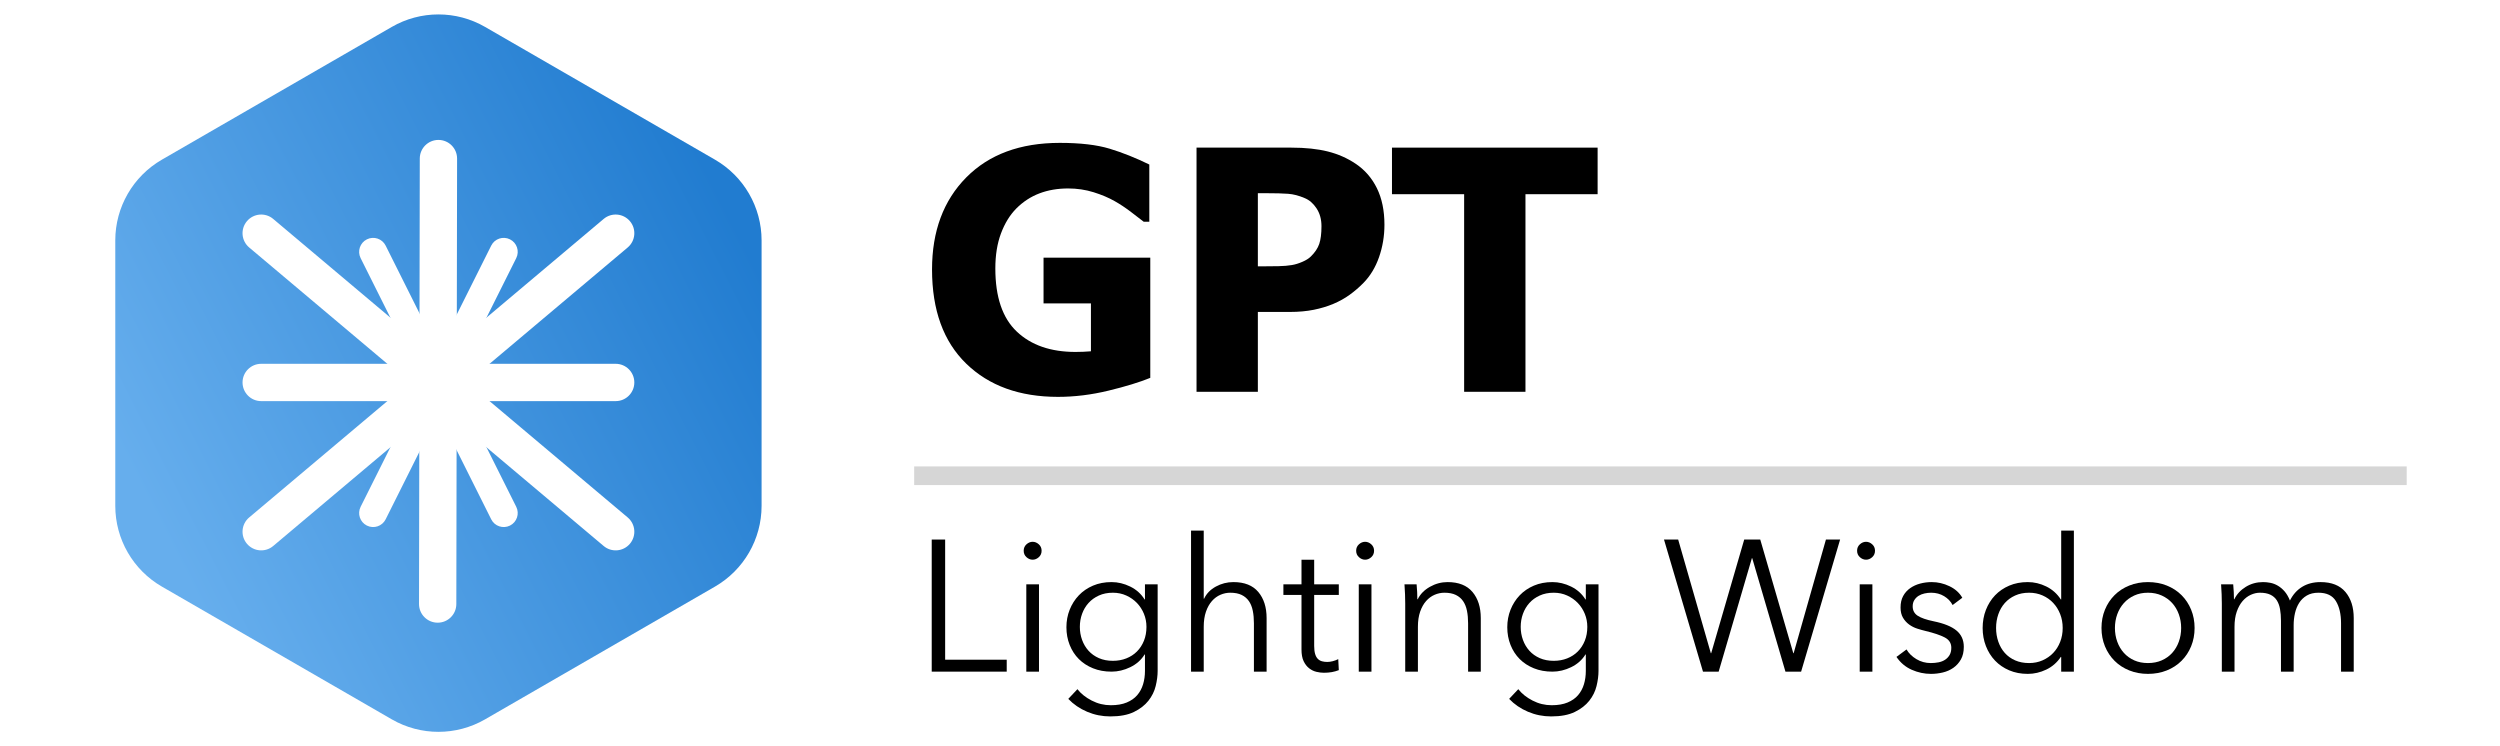<?xml version="1.0" encoding="UTF-8"?>
<svg width="134px" height="40px" viewBox="0 0 134 40" version="1.1" xmlns="http://www.w3.org/2000/svg" xmlns:xlink="http://www.w3.org/1999/xlink">
    <title>40-curve</title>
    <defs>
        <linearGradient x1="8.918%" y1="74.576%" x2="93.89%" y2="26.078%" id="linearGradient-1">
            <stop stop-color="#66AEED" offset="0%"></stop>
            <stop stop-color="#217CD0" offset="100%"></stop>
        </linearGradient>
    </defs>
    <g id="40-curve" stroke="none" stroke-width="1" fill="none" fill-rule="evenodd">
        <rect fill="#FFFFFF" x="0" y="0" width="134" height="40"></rect>
        <path d="M26,1.443 L38.321,8.557 C39.868,9.45 40.821,11.1 40.821,12.887 L40.821,27.113 C40.821,28.9 39.868,30.55 38.321,31.443 L26,38.557 C24.453,39.45 22.547,39.45 21,38.557 L8.679,31.443 C7.132,30.55 6.179,28.9 6.179,27.113 L6.179,12.887 C6.179,11.1 7.132,9.45 8.679,8.557 L21,1.443 C22.547,0.55 24.453,0.55 26,1.443 Z" id="多边形" fill="url(#linearGradient-1)"></path>
        <path d="M19.665,12.829 C20.035,12.644 20.486,12.794 20.671,13.165 L27.671,27.165 C27.856,27.535 27.706,27.986 27.335,28.171 C26.965,28.356 26.514,28.206 26.329,27.835 L19.329,13.835 C19.144,13.465 19.294,13.014 19.665,12.829 Z" id="直线-2备份-3" fill="#FFFFFF" fill-rule="nonzero"></path>
        <path d="M19.665,12.829 C20.035,12.644 20.486,12.794 20.671,13.165 L27.671,27.165 C27.856,27.535 27.706,27.986 27.335,28.171 C26.965,28.356 26.514,28.206 26.329,27.835 L19.329,13.835 C19.144,13.465 19.294,13.014 19.665,12.829 Z" id="直线-2备份-4" fill="#FFFFFF" fill-rule="nonzero" transform="translate(23.5, 20.5) scale(-1, 1) translate(-23.5, -20.5)"></path>
        <path d="M13.235,11.856 C13.591,11.433 14.222,11.379 14.644,11.735 L33.644,27.735 C34.067,28.091 34.121,28.722 33.765,29.144 C33.409,29.567 32.778,29.621 32.356,29.265 L13.356,13.265 C12.933,12.909 12.879,12.278 13.235,11.856 Z" id="直线-4" fill="#FFFFFF" fill-rule="nonzero"></path>
        <path d="M23.502,7.5 C24.054,7.501 24.501,7.949 24.5,8.502 L24.459,32.377 C24.459,32.93 24.01,33.377 23.458,33.376 C22.905,33.375 22.459,32.926 22.459,32.374 L22.5,8.498 C22.501,7.946 22.949,7.499 23.502,7.5 Z" id="直线-2" fill="#FFFFFF" fill-rule="nonzero"></path>
        <line x1="49.5" y1="25.5" x2="128.5" y2="25.5" id="直线-3" stroke-opacity="0.8" stroke="#CCCCCC" stroke-linecap="square"></line>
        <g id="GPT备份" transform="translate(49.957, 7.658)" fill="#000000" fill-rule="nonzero">
            <path d="M11.698,12.595 C11.124,12.829 10.378,13.058 9.461,13.28 C8.544,13.503 7.641,13.614 6.75,13.614 C4.693,13.614 3.054,13.021 1.833,11.834 C0.611,10.648 0,8.965 0,6.785 C0,4.734 0.611,3.091 1.833,1.854 C3.054,0.618 4.726,0 6.847,0 C7.942,0 8.833,0.104 9.519,0.312 C10.204,0.52 10.913,0.803 11.646,1.16 L11.646,4.228 L11.347,4.228 C11.188,4.104 10.961,3.93 10.666,3.705 C10.37,3.479 10.081,3.287 9.8,3.129 C9.472,2.941 9.092,2.78 8.662,2.646 C8.231,2.511 7.775,2.443 7.295,2.443 C6.732,2.443 6.22,2.531 5.757,2.707 C5.294,2.883 4.881,3.152 4.518,3.516 C4.172,3.867 3.898,4.312 3.696,4.852 C3.494,5.391 3.393,6.018 3.393,6.732 C3.393,8.262 3.776,9.39 4.544,10.116 C5.312,10.843 6.36,11.206 7.69,11.206 C7.808,11.206 7.945,11.203 8.104,11.197 C8.262,11.191 8.399,11.183 8.517,11.171 L8.517,8.604 L5.977,8.604 L5.977,6.152 L11.698,6.152 L11.698,12.595 Z" id="路径"></path>
            <path d="M24.249,4.386 C24.249,4.995 24.152,5.575 23.959,6.126 C23.766,6.677 23.487,7.137 23.124,7.506 C22.901,7.734 22.657,7.945 22.39,8.139 C22.124,8.332 21.829,8.496 21.507,8.631 C21.185,8.766 20.834,8.871 20.457,8.947 C20.079,9.023 19.655,9.062 19.187,9.062 L17.464,9.062 L17.464,13.342 L14.177,13.342 L14.177,0.255 L19.257,0.255 C20.013,0.255 20.665,0.324 21.212,0.461 C21.76,0.599 22.257,0.817 22.702,1.116 C23.194,1.444 23.575,1.882 23.845,2.43 C24.114,2.978 24.249,3.63 24.249,4.386 Z M20.874,4.465 C20.874,4.096 20.786,3.778 20.61,3.511 C20.435,3.245 20.224,3.062 19.978,2.962 C19.667,2.827 19.37,2.75 19.085,2.729 C18.801,2.708 18.416,2.698 17.93,2.698 L17.464,2.698 L17.464,6.618 L17.692,6.618 C18.003,6.618 18.296,6.615 18.571,6.609 C18.847,6.604 19.087,6.583 19.292,6.548 C19.468,6.519 19.654,6.461 19.85,6.376 C20.046,6.292 20.197,6.196 20.303,6.091 C20.525,5.874 20.676,5.648 20.755,5.414 C20.834,5.18 20.874,4.863 20.874,4.465 Z" id="形状"></path>
            <polygon id="路径" points="28.521 13.342 28.521 2.751 24.653 2.751 24.653 0.255 35.675 0.255 35.675 2.751 31.808 2.751 31.808 13.342"></polygon>
        </g>
        <g id="Lighting-Wisdom备份" transform="translate(49.94, 28.44)" fill="#000000" fill-rule="nonzero">
            <polygon id="路径" points="0.72 6.92 4.02 6.92 4.02 7.56 0 7.56 0 0.48 0.72 0.48"></polygon>
            <path d="M5.75,7.56 L5.07,7.56 L5.07,2.88 L5.75,2.88 L5.75,7.56 Z M5.89,1.08 C5.89,1.22 5.84,1.335 5.74,1.425 C5.64,1.515 5.53,1.56 5.41,1.56 C5.29,1.56 5.18,1.515 5.08,1.425 C4.98,1.335 4.93,1.22 4.93,1.08 C4.93,0.94 4.98,0.825 5.08,0.735 C5.18,0.645 5.29,0.6 5.41,0.6 C5.53,0.6 5.64,0.645 5.74,0.735 C5.84,0.825 5.89,0.94 5.89,1.08 Z" id="形状"></path>
            <path d="M7.81,8.5 C7.997,8.74 8.252,8.943 8.575,9.11 C8.898,9.277 9.24,9.36 9.6,9.36 C9.933,9.36 10.217,9.312 10.45,9.215 C10.683,9.118 10.872,8.987 11.015,8.82 C11.158,8.653 11.263,8.458 11.33,8.235 C11.397,8.012 11.43,7.773 11.43,7.52 L11.43,6.64 L11.41,6.64 C11.23,6.933 10.975,7.16 10.645,7.32 C10.315,7.48 9.98,7.56 9.64,7.56 C9.273,7.56 8.942,7.5 8.645,7.38 C8.348,7.26 8.095,7.095 7.885,6.885 C7.675,6.675 7.512,6.423 7.395,6.13 C7.278,5.837 7.22,5.52 7.22,5.18 C7.22,4.847 7.278,4.533 7.395,4.24 C7.512,3.947 7.675,3.69 7.885,3.47 C8.095,3.25 8.348,3.077 8.645,2.95 C8.942,2.823 9.273,2.76 9.64,2.76 C9.98,2.76 10.313,2.84 10.64,3 C10.967,3.16 11.223,3.39 11.41,3.69 L11.43,3.69 L11.43,2.88 L12.11,2.88 L12.11,7.52 C12.11,7.773 12.075,8.043 12.005,8.33 C11.935,8.617 11.805,8.88 11.615,9.12 C11.425,9.36 11.167,9.56 10.84,9.72 C10.513,9.88 10.09,9.96 9.57,9.96 C9.137,9.96 8.723,9.877 8.33,9.71 C7.937,9.543 7.6,9.313 7.32,9.02 L7.81,8.5 Z M7.94,5.16 C7.94,5.407 7.98,5.64 8.06,5.86 C8.14,6.08 8.255,6.273 8.405,6.44 C8.555,6.607 8.74,6.738 8.96,6.835 C9.18,6.932 9.43,6.98 9.71,6.98 C9.97,6.98 10.21,6.937 10.43,6.85 C10.65,6.763 10.84,6.64 11,6.48 C11.16,6.32 11.285,6.128 11.375,5.905 C11.465,5.682 11.51,5.433 11.51,5.16 C11.51,4.913 11.465,4.68 11.375,4.46 C11.285,4.24 11.16,4.047 11,3.88 C10.84,3.713 10.65,3.58 10.43,3.48 C10.21,3.38 9.97,3.33 9.71,3.33 C9.43,3.33 9.18,3.38 8.96,3.48 C8.74,3.58 8.555,3.713 8.405,3.88 C8.255,4.047 8.14,4.24 8.06,4.46 C7.98,4.68 7.94,4.913 7.94,5.16 Z" id="形状"></path>
            <path d="M14.6,3.65 C14.727,3.377 14.937,3.16 15.23,3 C15.523,2.84 15.837,2.76 16.17,2.76 C16.763,2.76 17.208,2.937 17.505,3.29 C17.802,3.643 17.95,4.11 17.95,4.69 L17.95,7.56 L17.27,7.56 L17.27,4.97 C17.27,4.723 17.25,4.5 17.21,4.3 C17.17,4.1 17.102,3.928 17.005,3.785 C16.908,3.642 16.778,3.53 16.615,3.45 C16.452,3.37 16.247,3.33 16,3.33 C15.82,3.33 15.645,3.367 15.475,3.44 C15.305,3.513 15.153,3.625 15.02,3.775 C14.887,3.925 14.78,4.115 14.7,4.345 C14.62,4.575 14.58,4.847 14.58,5.16 L14.58,7.56 L13.9,7.56 L13.9,0 L14.58,0 L14.58,3.65 L14.6,3.65 Z" id="路径"></path>
            <path d="M21.82,3.45 L20.5,3.45 L20.5,6.18 C20.5,6.353 20.517,6.497 20.55,6.61 C20.583,6.723 20.632,6.812 20.695,6.875 C20.758,6.938 20.833,6.982 20.92,7.005 C21.007,7.028 21.1,7.04 21.2,7.04 C21.293,7.04 21.392,7.027 21.495,7 C21.598,6.973 21.697,6.937 21.79,6.89 L21.82,7.48 C21.7,7.527 21.575,7.562 21.445,7.585 C21.315,7.608 21.173,7.62 21.02,7.62 C20.893,7.62 20.76,7.603 20.62,7.57 C20.48,7.537 20.35,7.473 20.23,7.38 C20.11,7.287 20.012,7.16 19.935,7 C19.858,6.84 19.82,6.63 19.82,6.37 L19.82,3.45 L18.85,3.45 L18.85,2.88 L19.82,2.88 L19.82,1.56 L20.5,1.56 L20.5,2.88 L21.82,2.88 L21.82,3.45 Z" id="路径"></path>
            <path d="M23.57,7.56 L22.89,7.56 L22.89,2.88 L23.57,2.88 L23.57,7.56 Z M23.71,1.08 C23.71,1.22 23.66,1.335 23.56,1.425 C23.46,1.515 23.35,1.56 23.23,1.56 C23.11,1.56 23,1.515 22.9,1.425 C22.8,1.335 22.75,1.22 22.75,1.08 C22.75,0.94 22.8,0.825 22.9,0.735 C23,0.645 23.11,0.6 23.23,0.6 C23.35,0.6 23.46,0.645 23.56,0.735 C23.66,0.825 23.71,0.94 23.71,1.08 Z" id="形状"></path>
            <path d="M25.99,2.88 C26.003,3.007 26.013,3.147 26.02,3.3 C26.027,3.453 26.03,3.58 26.03,3.68 L26.05,3.68 C26.183,3.407 26.4,3.185 26.7,3.015 C27,2.845 27.317,2.76 27.65,2.76 C28.243,2.76 28.688,2.937 28.985,3.29 C29.282,3.643 29.43,4.11 29.43,4.69 L29.43,7.56 L28.75,7.56 L28.75,4.97 C28.75,4.723 28.73,4.5 28.69,4.3 C28.65,4.1 28.582,3.928 28.485,3.785 C28.388,3.642 28.258,3.53 28.095,3.45 C27.932,3.37 27.727,3.33 27.48,3.33 C27.3,3.33 27.125,3.367 26.955,3.44 C26.785,3.513 26.633,3.625 26.5,3.775 C26.367,3.925 26.26,4.115 26.18,4.345 C26.1,4.575 26.06,4.847 26.06,5.16 L26.06,7.56 L25.38,7.56 L25.38,3.91 C25.38,3.783 25.377,3.62 25.37,3.42 C25.363,3.22 25.353,3.04 25.34,2.88 L25.99,2.88 Z" id="路径"></path>
            <path d="M31.44,8.5 C31.627,8.74 31.882,8.943 32.205,9.11 C32.528,9.277 32.87,9.36 33.23,9.36 C33.563,9.36 33.847,9.312 34.08,9.215 C34.313,9.118 34.502,8.987 34.645,8.82 C34.788,8.653 34.893,8.458 34.96,8.235 C35.027,8.012 35.06,7.773 35.06,7.52 L35.06,6.64 L35.04,6.64 C34.86,6.933 34.605,7.16 34.275,7.32 C33.945,7.48 33.61,7.56 33.27,7.56 C32.903,7.56 32.572,7.5 32.275,7.38 C31.978,7.26 31.725,7.095 31.515,6.885 C31.305,6.675 31.142,6.423 31.025,6.13 C30.908,5.837 30.85,5.52 30.85,5.18 C30.85,4.847 30.908,4.533 31.025,4.24 C31.142,3.947 31.305,3.69 31.515,3.47 C31.725,3.25 31.978,3.077 32.275,2.95 C32.572,2.823 32.903,2.76 33.27,2.76 C33.61,2.76 33.943,2.84 34.27,3 C34.597,3.16 34.853,3.39 35.04,3.69 L35.06,3.69 L35.06,2.88 L35.74,2.88 L35.74,7.52 C35.74,7.773 35.705,8.043 35.635,8.33 C35.565,8.617 35.435,8.88 35.245,9.12 C35.055,9.36 34.797,9.56 34.47,9.72 C34.143,9.88 33.72,9.96 33.2,9.96 C32.767,9.96 32.353,9.877 31.96,9.71 C31.567,9.543 31.23,9.313 30.95,9.02 L31.44,8.5 Z M31.57,5.16 C31.57,5.407 31.61,5.64 31.69,5.86 C31.77,6.08 31.885,6.273 32.035,6.44 C32.185,6.607 32.37,6.738 32.59,6.835 C32.81,6.932 33.06,6.98 33.34,6.98 C33.6,6.98 33.84,6.937 34.06,6.85 C34.28,6.763 34.47,6.64 34.63,6.48 C34.79,6.32 34.915,6.128 35.005,5.905 C35.095,5.682 35.14,5.433 35.14,5.16 C35.14,4.913 35.095,4.68 35.005,4.46 C34.915,4.24 34.79,4.047 34.63,3.88 C34.47,3.713 34.28,3.58 34.06,3.48 C33.84,3.38 33.6,3.33 33.34,3.33 C33.06,3.33 32.81,3.38 32.59,3.48 C32.37,3.58 32.185,3.713 32.035,3.88 C31.885,4.047 31.77,4.24 31.69,4.46 C31.61,4.68 31.57,4.913 31.57,5.16 Z" id="形状"></path>
            <polygon id="路径" points="41.76 6.57 41.78 6.57 43.55 0.48 44.41 0.48 46.18 6.57 46.2 6.57 47.93 0.48 48.69 0.48 46.6 7.56 45.76 7.56 43.98 1.48 43.96 1.48 42.18 7.56 41.34 7.56 39.25 0.48 40.01 0.48"></polygon>
            <path d="M50.42,7.56 L49.74,7.56 L49.74,2.88 L50.42,2.88 L50.42,7.56 Z M50.56,1.08 C50.56,1.22 50.51,1.335 50.41,1.425 C50.31,1.515 50.2,1.56 50.08,1.56 C49.96,1.56 49.85,1.515 49.75,1.425 C49.65,1.335 49.6,1.22 49.6,1.08 C49.6,0.94 49.65,0.825 49.75,0.735 C49.85,0.645 49.96,0.6 50.08,0.6 C50.2,0.6 50.31,0.645 50.41,0.735 C50.51,0.825 50.56,0.94 50.56,1.08 Z" id="形状"></path>
            <path d="M54.72,3.99 C54.62,3.797 54.468,3.638 54.265,3.515 C54.062,3.392 53.83,3.33 53.57,3.33 C53.45,3.33 53.33,3.343 53.21,3.37 C53.09,3.397 52.983,3.44 52.89,3.5 C52.797,3.56 52.722,3.637 52.665,3.73 C52.608,3.823 52.58,3.933 52.58,4.06 C52.58,4.28 52.67,4.448 52.85,4.565 C53.03,4.682 53.313,4.78 53.7,4.86 C54.253,4.973 54.662,5.138 54.925,5.355 C55.188,5.572 55.32,5.863 55.32,6.23 C55.32,6.497 55.268,6.722 55.165,6.905 C55.062,7.088 54.927,7.238 54.76,7.355 C54.593,7.472 54.405,7.555 54.195,7.605 C53.985,7.655 53.773,7.68 53.56,7.68 C53.207,7.68 52.863,7.607 52.53,7.46 C52.197,7.313 51.923,7.083 51.71,6.77 L52.25,6.37 C52.37,6.577 52.547,6.75 52.78,6.89 C53.013,7.03 53.27,7.1 53.55,7.1 C53.697,7.1 53.837,7.087 53.97,7.06 C54.103,7.033 54.22,6.987 54.32,6.92 C54.42,6.853 54.5,6.768 54.56,6.665 C54.62,6.562 54.65,6.433 54.65,6.28 C54.65,6.033 54.532,5.848 54.295,5.725 C54.058,5.602 53.717,5.487 53.27,5.38 C53.13,5.347 52.982,5.305 52.825,5.255 C52.668,5.205 52.523,5.132 52.39,5.035 C52.257,4.938 52.147,4.817 52.06,4.67 C51.973,4.523 51.93,4.34 51.93,4.12 C51.93,3.88 51.977,3.675 52.07,3.505 C52.163,3.335 52.288,3.195 52.445,3.085 C52.602,2.975 52.78,2.893 52.98,2.84 C53.18,2.787 53.387,2.76 53.6,2.76 C53.927,2.76 54.243,2.833 54.55,2.98 C54.857,3.127 55.087,3.333 55.24,3.6 L54.72,3.99 Z" id="路径"></path>
            <path d="M60.52,6.77 C60.32,7.07 60.06,7.297 59.74,7.45 C59.42,7.603 59.09,7.68 58.75,7.68 C58.383,7.68 58.052,7.617 57.755,7.49 C57.458,7.363 57.205,7.19 56.995,6.97 C56.785,6.75 56.622,6.49 56.505,6.19 C56.388,5.89 56.33,5.567 56.33,5.22 C56.33,4.873 56.388,4.55 56.505,4.25 C56.622,3.95 56.785,3.69 56.995,3.47 C57.205,3.25 57.458,3.077 57.755,2.95 C58.052,2.823 58.383,2.76 58.75,2.76 C59.09,2.76 59.42,2.838 59.74,2.995 C60.06,3.152 60.32,3.383 60.52,3.69 L60.54,3.69 L60.54,0 L61.22,0 L61.22,7.56 L60.54,7.56 L60.54,6.77 L60.52,6.77 Z M57.05,5.22 C57.05,5.48 57.09,5.725 57.17,5.955 C57.25,6.185 57.365,6.385 57.515,6.555 C57.665,6.725 57.85,6.858 58.07,6.955 C58.29,7.052 58.54,7.1 58.82,7.1 C59.08,7.1 59.32,7.052 59.54,6.955 C59.76,6.858 59.95,6.727 60.11,6.56 C60.27,6.393 60.395,6.195 60.485,5.965 C60.575,5.735 60.62,5.487 60.62,5.22 C60.62,4.953 60.575,4.705 60.485,4.475 C60.395,4.245 60.27,4.045 60.11,3.875 C59.95,3.705 59.76,3.572 59.54,3.475 C59.32,3.378 59.08,3.33 58.82,3.33 C58.54,3.33 58.29,3.38 58.07,3.48 C57.85,3.58 57.665,3.715 57.515,3.885 C57.365,4.055 57.25,4.255 57.17,4.485 C57.09,4.715 57.05,4.96 57.05,5.22 Z" id="形状"></path>
            <path d="M67.69,5.22 C67.69,5.573 67.628,5.9 67.505,6.2 C67.382,6.5 67.21,6.76 66.99,6.98 C66.77,7.2 66.507,7.372 66.2,7.495 C65.893,7.618 65.557,7.68 65.19,7.68 C64.83,7.68 64.497,7.618 64.19,7.495 C63.883,7.372 63.62,7.2 63.4,6.98 C63.18,6.76 63.008,6.5 62.885,6.2 C62.762,5.9 62.7,5.573 62.7,5.22 C62.7,4.867 62.762,4.54 62.885,4.24 C63.008,3.94 63.18,3.68 63.4,3.46 C63.62,3.24 63.883,3.068 64.19,2.945 C64.497,2.822 64.83,2.76 65.19,2.76 C65.557,2.76 65.893,2.822 66.2,2.945 C66.507,3.068 66.77,3.24 66.99,3.46 C67.21,3.68 67.382,3.94 67.505,4.24 C67.628,4.54 67.69,4.867 67.69,5.22 Z M66.97,5.22 C66.97,4.96 66.928,4.715 66.845,4.485 C66.762,4.255 66.643,4.055 66.49,3.885 C66.337,3.715 66.15,3.58 65.93,3.48 C65.71,3.38 65.463,3.33 65.19,3.33 C64.917,3.33 64.672,3.38 64.455,3.48 C64.238,3.58 64.053,3.715 63.9,3.885 C63.747,4.055 63.628,4.255 63.545,4.485 C63.462,4.715 63.42,4.96 63.42,5.22 C63.42,5.48 63.462,5.725 63.545,5.955 C63.628,6.185 63.747,6.385 63.9,6.555 C64.053,6.725 64.238,6.858 64.455,6.955 C64.672,7.052 64.917,7.1 65.19,7.1 C65.463,7.1 65.71,7.052 65.93,6.955 C66.15,6.858 66.337,6.725 66.49,6.555 C66.643,6.385 66.762,6.185 66.845,5.955 C66.928,5.725 66.97,5.48 66.97,5.22 Z" id="形状"></path>
            <path d="M69.82,3.68 C69.953,3.407 70.158,3.185 70.435,3.015 C70.712,2.845 71.02,2.76 71.36,2.76 C71.487,2.76 71.618,2.773 71.755,2.8 C71.892,2.827 72.025,2.878 72.155,2.955 C72.285,3.032 72.405,3.133 72.515,3.26 C72.625,3.387 72.72,3.55 72.8,3.75 C72.96,3.43 73.178,3.185 73.455,3.015 C73.732,2.845 74.06,2.76 74.44,2.76 C75.033,2.76 75.478,2.937 75.775,3.29 C76.072,3.643 76.22,4.11 76.22,4.69 L76.22,7.56 L75.54,7.56 L75.54,4.97 C75.54,4.477 75.448,4.08 75.265,3.78 C75.082,3.48 74.77,3.33 74.33,3.33 C74.083,3.33 73.875,3.38 73.705,3.48 C73.535,3.58 73.398,3.712 73.295,3.875 C73.192,4.038 73.117,4.223 73.07,4.43 C73.023,4.637 73,4.85 73,5.07 L73,7.56 L72.32,7.56 L72.32,4.83 C72.32,4.603 72.303,4.397 72.27,4.21 C72.237,4.023 72.178,3.865 72.095,3.735 C72.012,3.605 71.897,3.505 71.75,3.435 C71.603,3.365 71.417,3.33 71.19,3.33 C71.03,3.33 70.868,3.367 70.705,3.44 C70.542,3.513 70.395,3.625 70.265,3.775 C70.135,3.925 70.03,4.115 69.95,4.345 C69.87,4.575 69.83,4.847 69.83,5.16 L69.83,7.56 L69.15,7.56 L69.15,3.91 C69.15,3.783 69.147,3.62 69.14,3.42 C69.133,3.22 69.123,3.04 69.11,2.88 L69.76,2.88 C69.773,3.007 69.783,3.147 69.79,3.3 C69.797,3.453 69.8,3.58 69.8,3.68 L69.82,3.68 Z" id="路径"></path>
        </g>
        <path d="M32.356,11.735 C32.778,11.379 33.409,11.433 33.765,11.856 C34.121,12.278 34.067,12.909 33.644,13.265 L14.644,29.265 C14.222,29.621 13.591,29.567 13.235,29.144 C12.879,28.722 12.933,28.091 13.356,27.735 L32.356,11.735 Z" id="直线-5" fill="#FFFFFF" fill-rule="nonzero"></path>
        <path d="M33,19.5 C33.552,19.5 34,19.948 34,20.5 C34,21.052 33.552,21.5 33,21.5 L14,21.5 C13.448,21.5 13,21.052 13,20.5 C13,19.948 13.448,19.5 14,19.5 L33,19.5 Z" id="直线" fill="#FFFFFF" fill-rule="nonzero"></path>
    </g>
</svg>